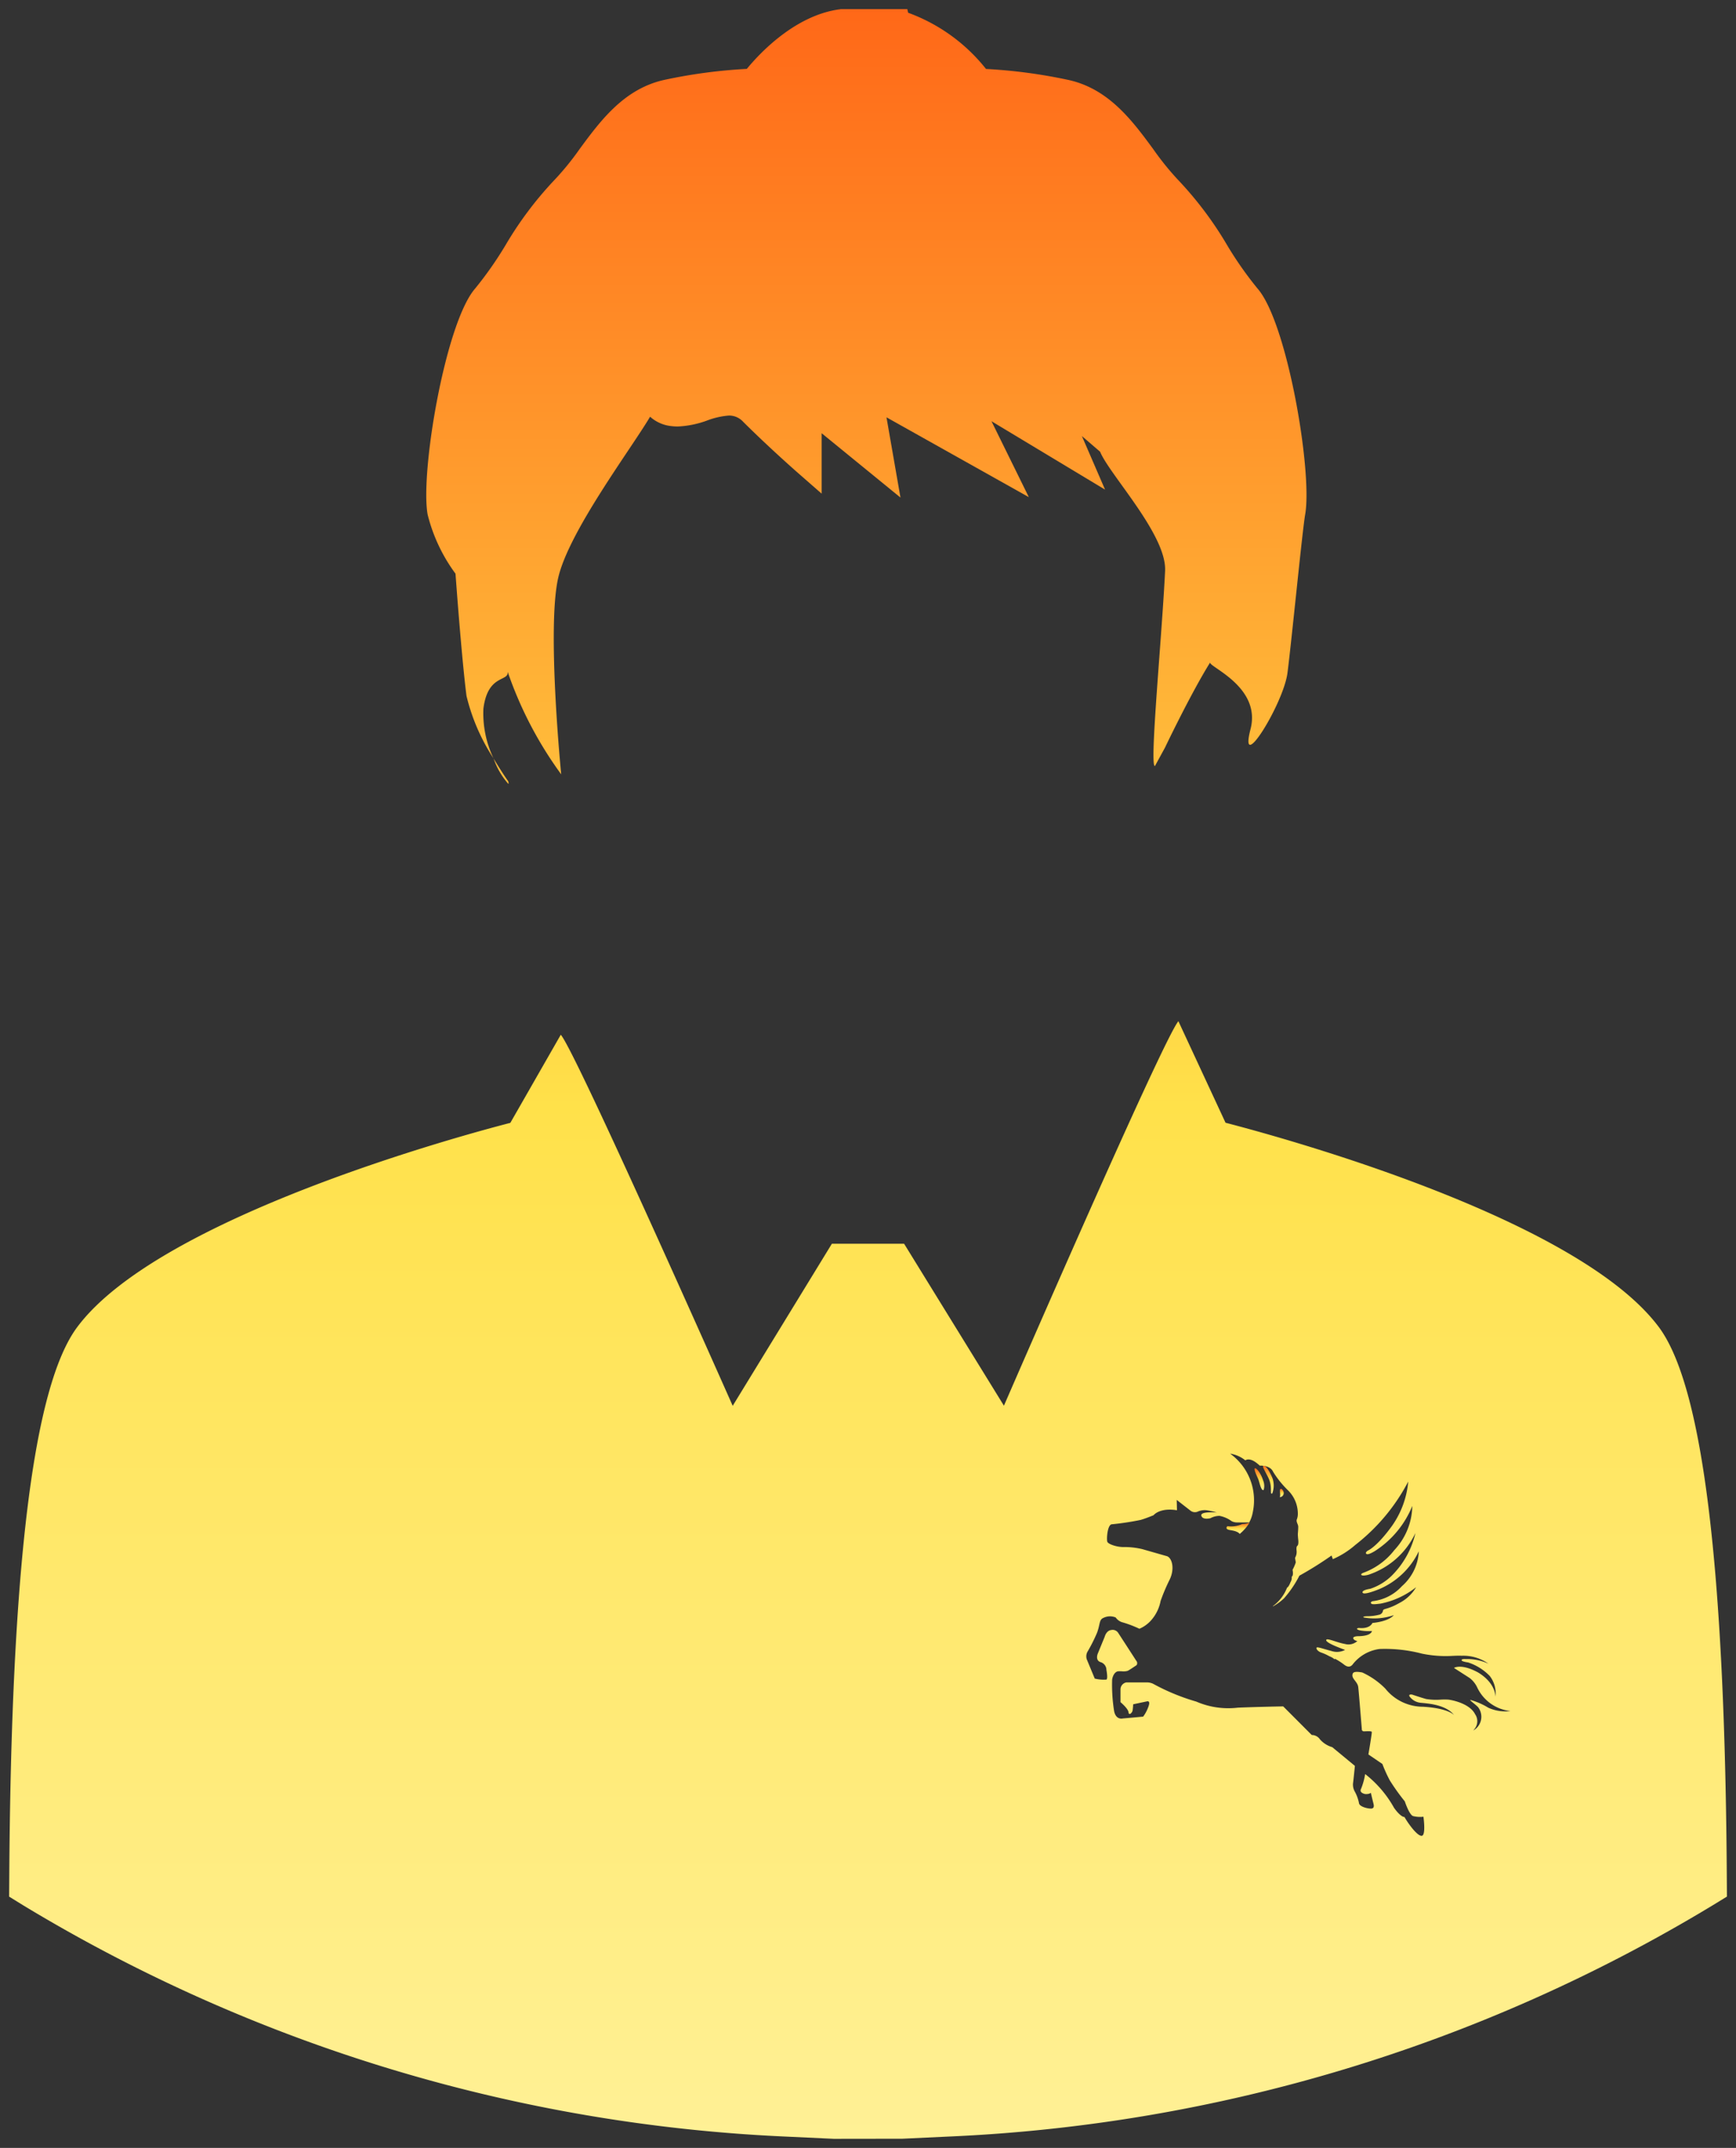 <svg xmlns="http://www.w3.org/2000/svg" xmlns:xlink="http://www.w3.org/1999/xlink" width="95.373" height="117.953" viewBox="0 0 95.373 117.953"><rect x="0" y="0" width="95.373" height="117.953" fill="#333333" stroke="none"/><defs><linearGradient id="a" x1="0.5" x2="0.5" y2="1" gradientUnits="objectBoundingBox"><stop offset="0" stop-color="#ff6617"/><stop offset="0.515" stop-color="#ffe14a"/><stop offset="1" stop-color="#fff197"/></linearGradient></defs><g transform="translate(0.502 0.5)"><path d="M45.306,116.953l-2.509-.117a88.527,88.527,0,0,1-42.016-12.7L0,103.653l.006-.912c.1-17.205,1.323-27.14,3.739-30.369,4.532-6.067,21.344-10.579,23.79-11.21l2.771-4.839c.812.9,9.445,20.378,9.445,20.378L45.2,67.8h3.968l5.484,8.894s8.724-20.1,9.585-21.115l2.59,5.576c3.462.9,19.365,5.288,23.8,11.215,2.414,3.23,3.639,13.164,3.74,30.369l.006.912-.784.48a88.52,88.52,0,0,1-42.014,12.7l-2.506.117Zm32.3-16.639c.241-.022.093-1.049.093-1.049a1.538,1.538,0,0,1-.57-.036c-.211-.067-.453-.806-.453-.806a11.7,11.7,0,0,1-.826-1.155,7.874,7.874,0,0,1-.407-.9l-.767-.522s.2-1.178.186-1.237-.315-.033-.418-.033a.121.121,0,0,1-.126-.07s-.164-2.042-.2-2.355-.383-.462-.312-.715c.022-.092.1-.173.534-.092a4.3,4.3,0,0,1,1.267.888,2.649,2.649,0,0,0,2.068.993c1.217.075,1.606.354,1.709.458.011.013.025.024.036.038a.5.5,0,0,0-.036-.038c-.487-.618-1.6-.643-1.871-.679a.848.848,0,0,1-.567-.332c-.105-.15.126-.116.126-.116s.441.15.767.243a3.345,3.345,0,0,0,.821.035,3.543,3.543,0,0,1,.4,0c.23.024,1.186.22,1.476.8a.674.674,0,0,1-.1.886.359.359,0,0,0,.115-.067.86.86,0,0,0,.141-1.214c-.185-.184-.441-.346-.418-.39a3.894,3.894,0,0,1,.985.428,2.242,2.242,0,0,0,1.222.184,2.275,2.275,0,0,1-1.826-1.292,1.419,1.419,0,0,0-.419-.523l-.86-.552s.384-.257,1.315.243c1,.6.964,1.34.964,1.34a1.556,1.556,0,0,0-.315-1.144,2.928,2.928,0,0,0-1.183-.739s-.362-.045-.362-.126.233-.059.233-.059a2.734,2.734,0,0,1,1.244.254,2.409,2.409,0,0,0-1.477-.438c-.149-.009-.3,0-.472.006a6.465,6.465,0,0,1-1.7-.12,8.052,8.052,0,0,0-2.327-.257,2.227,2.227,0,0,0-1.5.868c-.126.136-.278.136-.474-.023a3.434,3.434,0,0,0-.489-.312c0,.013-.006.025-.006.039l-.1-.075a1.143,1.143,0,0,0-.2-.1,2.8,2.8,0,0,0-.458-.207c-.141-.048-.267-.176-.245-.254s.326.045.815.173a.963.963,0,0,0,.756-.059c-.477-.172-1.071-.415-1.037-.544s.57.139,1.037.22a.723.723,0,0,0,.674-.162s-.174-.022-.222-.137.222-.128.222-.128c.8,0,.8-.288.8-.288a2.624,2.624,0,0,1-.6-.024c-.3-.046-.256-.149-.081-.138.592.046.708-.278.708-.278.941-.093,1.174-.428,1.174-.428a3.279,3.279,0,0,1-1.638.129c-.07-.025-.048-.07.219-.07a2.66,2.66,0,0,0,.607-.081.267.267,0,0,0,.219-.231c.034-.125.244-.044.9-.415a2.273,2.273,0,0,0,.919-.865,4.613,4.613,0,0,1-1.955.9c-.231.022-.487.07-.524-.026s.13-.114.13-.114a2.568,2.568,0,0,0,1.57-.82,2.705,2.705,0,0,0,.928-1.915,4.256,4.256,0,0,1-2.172,2.077c-.407.162-.886.324-.919.184s.419-.2.419-.2a3.084,3.084,0,0,0,1.163-.7,4.828,4.828,0,0,0,1.324-2.366,4.374,4.374,0,0,1-2.557,2.285c-.152.048-.384.081-.419.011s.164-.129.164-.129A3.823,3.823,0,0,0,76.1,84.625a3.629,3.629,0,0,0,.987-2.425,5.31,5.31,0,0,1-2.046,2.47c-.208.129-.429.231-.489.15s.1-.172.1-.172.489-.2,1.326-1.362a4.972,4.972,0,0,0,.886-2.426,10.64,10.64,0,0,1-2.9,3.474,4.754,4.754,0,0,1-1.242.787l-.07-.2a19.671,19.671,0,0,1-1.767,1.107,6.032,6.032,0,0,1-.848,1.248,3.115,3.115,0,0,1-.6.438l-.009-.014a2.266,2.266,0,0,0,.778-1.012c.1-.048.188-.3.188-.3a.464.464,0,0,0,.067-.3c.119-.068.048-.38.048-.38a2.5,2.5,0,0,0,.174-.4c0-.1-.058-.253-.022-.289a.632.632,0,0,0,.071-.347c-.015-.126-.015-.243.044-.288s.059-.217.045-.334-.022-.254-.022-.309c.011-.14.022-.269.022-.4s-.126-.269-.078-.4a.824.824,0,0,0,.056-.324,1.8,1.8,0,0,0-.534-1.27,5.307,5.307,0,0,1-.826-1.027c-.163-.371-.733-.334-.733-.334-.545-.52-.79-.29-.79-.29a1.77,1.77,0,0,0-.837-.369,3.157,3.157,0,0,1,1.244,3.221,1.835,1.835,0,0,1-.194.556h-.654a.632.632,0,0,1-.315-.07,1.641,1.641,0,0,0-.663-.29,1.056,1.056,0,0,0-.5.129s-.432.114-.5-.139.848-.173.848-.173a3.9,3.9,0,0,0-.489-.115.947.947,0,0,0-.57.07.393.393,0,0,1-.371-.048l-.77-.6.014.567c-.941-.151-1.267.253-1.29.276-.233.092-.466.185-.7.254a15.212,15.212,0,0,1-1.607.243c-.23.059-.278.821-.23.957s.557.312.964.29a4.358,4.358,0,0,1,.952.114l1.374.393c.289.126.415.726.126,1.3a10.446,10.446,0,0,0-.489,1.156,2.22,2.22,0,0,1-.49,1.026,1.816,1.816,0,0,1-.674.5A6.074,6.074,0,0,0,61.2,88.6a.676.676,0,0,1-.407-.276.811.811,0,0,0-.674.022c-.244.1-.174.335-.348.809a8.727,8.727,0,0,1-.535,1.061.537.537,0,0,0-.035.4l.441,1.064a2.056,2.056,0,0,0,.641.055c.093-.055,0-.53,0-.53a.448.448,0,0,0-.315-.427c-.313-.092-.164-.46-.164-.46l.385-.938s.081-.335.36-.368a.362.362,0,0,1,.384.162s.893,1.373.986,1.523a.2.2,0,0,1,.023.243s-.371.254-.486.312a.807.807,0,0,1-.312.029,1.247,1.247,0,0,0-.226,0c-.16.023-.289.221-.322.462a9.268,9.268,0,0,0,.1,1.662c.082.578.49.464.49.464l1.115-.1a2.077,2.077,0,0,0,.29-.552c.128-.346-.071-.288-.071-.288l-.767.162s-.011.229-.033.346-.2.3-.223.092-.441-.555-.441-.555v-.715a.392.392,0,0,1,.326-.37h1.127a.826.826,0,0,1,.326.069,11.709,11.709,0,0,0,2.382.984,4.429,4.429,0,0,0,2.289.334c1.174-.048,2.489-.07,2.489-.07l1.568,1.571a.545.545,0,0,1,.452.241,1.43,1.43,0,0,0,.675.428l1.244,1.027s-.081.809-.1.935a.771.771,0,0,0,.093.474,2.181,2.181,0,0,1,.233.645c.033.2.534.312.7.288s.1-.24.1-.24l-.152-.626c-.092.092-.311.07-.311.07s-.349-.059-.223-.288a3.7,3.7,0,0,0,.223-.809,6.144,6.144,0,0,1,1.59,1.859c.384.533.57.5.57.5C76.866,99.648,77.366,100.34,77.61,100.314Zm-51-59.176c.437.732.8,1.256.809,1.256.031.1.031.15.007.15A4.15,4.15,0,0,1,26.611,41.138Zm.783-4.733c.052.541-1.095.109-1.334,2.015a5.754,5.754,0,0,0,.551,2.718,10.929,10.929,0,0,1-1.478-3.416c-.21-1.587-.486-5.123-.538-5.819l-.068-.9a9.188,9.188,0,0,1-1.532-3.253c-.413-2.328.978-10.534,2.614-12.408a20.163,20.163,0,0,0,1.666-2.377,19.74,19.74,0,0,1,2.618-3.506A15.171,15.171,0,0,0,31.34,7.686c1.155-1.568,2.466-3.346,4.725-3.814a28.723,28.723,0,0,1,4.462-.589C41.211,2.45,43.177.327,45.65.009L45.7,0h3.644l.045.2a9.7,9.7,0,0,1,4.279,3.087,28.737,28.737,0,0,1,4.462.589c2.262.468,3.571,2.246,4.725,3.814a15.368,15.368,0,0,0,1.448,1.778,19.694,19.694,0,0,1,2.618,3.506,19.834,19.834,0,0,0,1.669,2.377c1.633,1.874,3.024,10.08,2.611,12.408-.154.873-.759,7.077-.973,8.706-.228,1.7-2.7,5.682-2.028,3.074.593-2.3-2.248-3.4-2.222-3.654-1.039,1.661-2.456,4.622-2.47,4.656l-.559,1.024c-.315.073.38-7.05.558-10.715.095-1.977-3.057-5.286-3.572-6.545l-1-.859,1.273,2.941-6.24-3.756L56.02,26.8,48.2,22.417l.768,4.406-4.33-3.532v3.318l-1.36-1.189c-.061-.055-1.535-1.347-2.947-2.752a1.044,1.044,0,0,0-.787-.348,4.3,4.3,0,0,0-1.186.268,5.308,5.308,0,0,1-1.627.333,2.566,2.566,0,0,1-.332-.02,2.057,2.057,0,0,1-1.186-.517c-1.039,1.759-4.451,6.282-5.044,8.83-.641,2.755.161,10.809.161,10.809A21.154,21.154,0,0,1,27.394,36.405Z" stroke="rgba(0,0,0,0)" stroke-miterlimit="10" stroke-width="1" fill="url(#a)"/><path d="M85.444,100.537a.225.225,0,0,0,.142-.27s-.057-.185-.156-.171.014.341-.057.455c.028,0,.042-.014.071-.014" transform="translate(-15.57 -18.833)" fill="url(#a)"/><path d="M84.818,100.224a1.208,1.208,0,0,0,.014-.838c-.17-.412-.4-.753-.512-.668-.056.043.214.469.328.739.184.469.028.852.17.767" transform="translate(-15.426 -18.711)" fill="url(#a)"/><path d="M84.236,100a.788.788,0,0,0-.042-.54c-.1-.341-.356-.668-.441-.64s.113.427.185.6.156.682.3.583" transform="translate(-15.312 -18.688)" fill="url(#a)"/><path d="M82.616,102.953c.029.019.049.048.077.069a2.377,2.377,0,0,0,.533-.614,1.157,1.157,0,0,1-.4.076,1.483,1.483,0,0,1-.81.114s-.113.1,0,.17.369.043.6.185" transform="translate(-15.085 -19.289)" fill="url(#a)"/></g></svg>